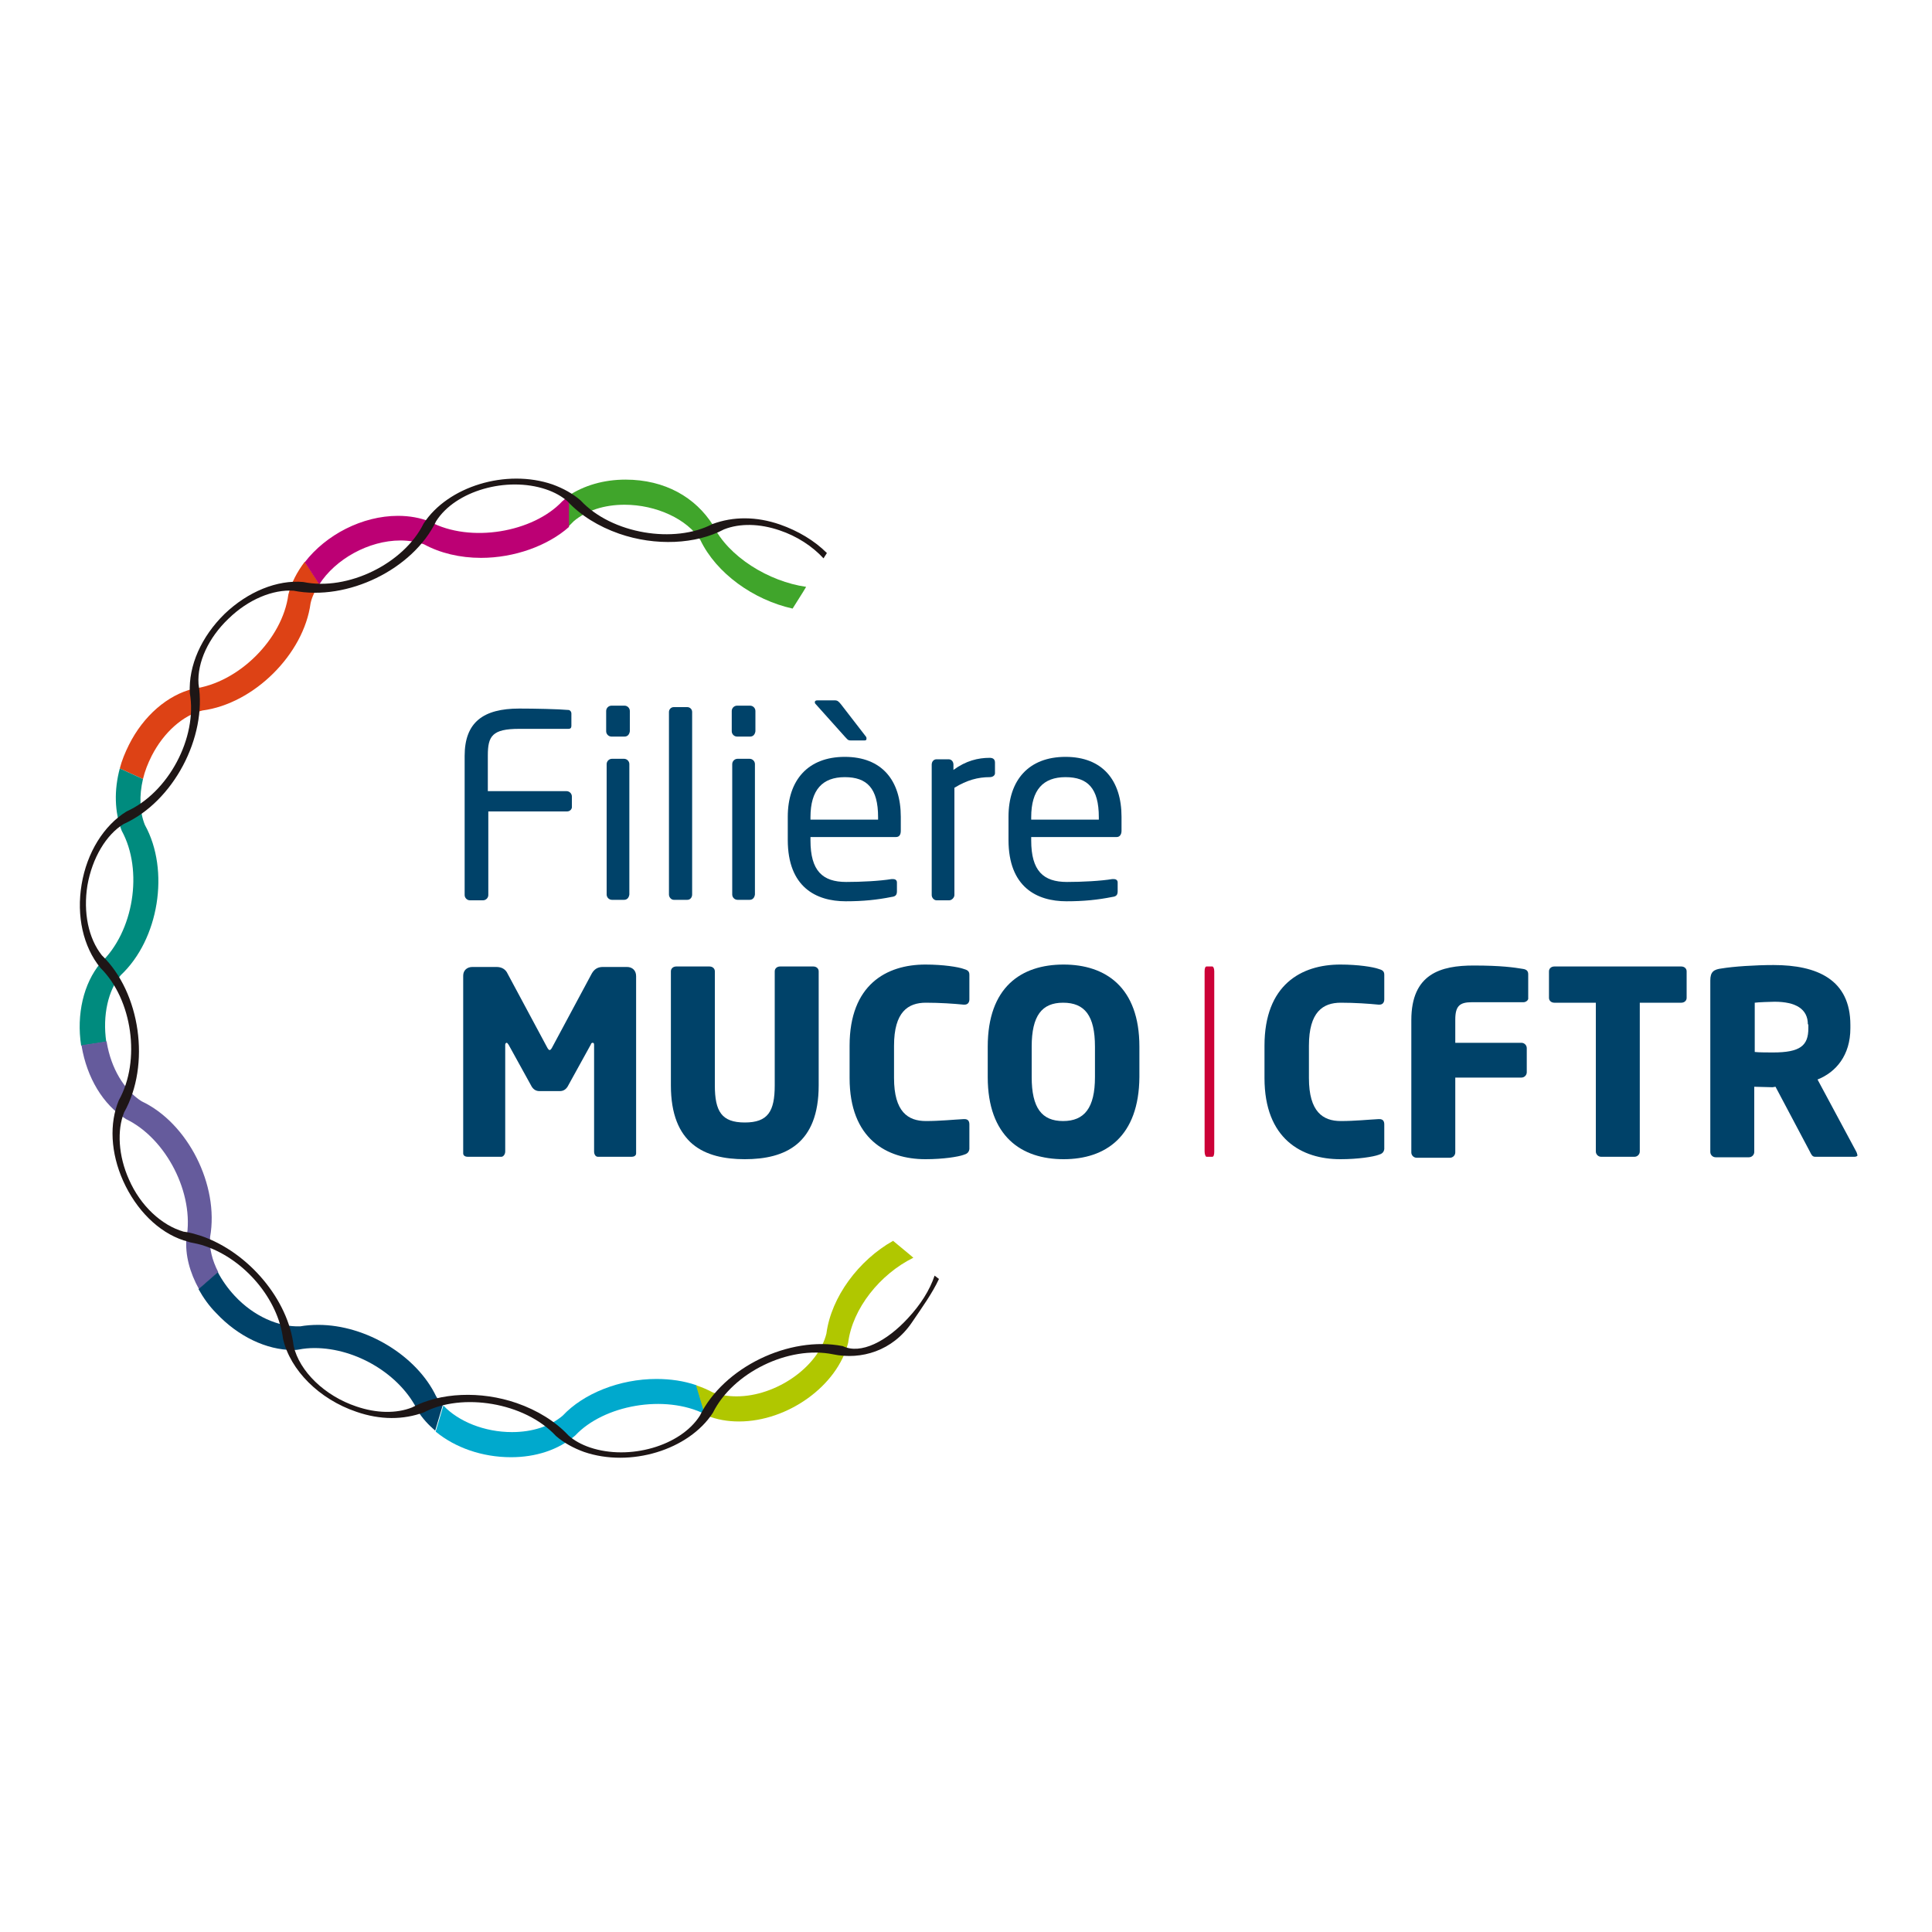 <?xml version="1.0" encoding="UTF-8"?> <!-- Generator: Adobe Illustrator 25.2.1, SVG Export Plug-In . SVG Version: 6.00 Build 0) --> <svg xmlns="http://www.w3.org/2000/svg" xmlns:xlink="http://www.w3.org/1999/xlink" version="1.1" id="Calque_1" x="0px" y="0px" viewBox="0 0 400 400" style="enable-background:new 0 0 400 400;" xml:space="preserve"> <style type="text/css"> .st0{fill:#004269;} .st1{fill:#CC0137;} .st2{fill:none;} .st3{fill:#DD4215;} .st4{fill:#40A52B;} .st5{fill:#BC0074;} .st6{fill:#008B7E;} .st7{fill:#655B9C;} .st8{fill:#00A9CD;} .st9{fill:#B0C700;} .st10{fill:#1E1616;} </style> <g> <g> <path class="st0" d="M117.4,168h-16.3v17.3c0,0.6-0.5,1.1-1.1,1.1h-2.7c-0.6,0-1.1-0.5-1.1-1.1v-28.8c0-7,3.9-9.8,11.3-9.8 c3.1,0,8.1,0.1,10.3,0.3c0.3,0.1,0.5,0.4,0.5,0.7v2.6c0,0.4-0.2,0.6-0.6,0.6h-10.2c-5.6,0-6.5,1.5-6.5,5.5v7.4h16.3 c0.6,0,1.1,0.5,1.1,1.1v2C118.5,167.5,118,168,117.4,168z"></path> <path class="st0" d="M129.3,152.5h-2.7c-0.6,0-1.1-0.5-1.1-1.1v-4.2c0-0.6,0.5-1.1,1.1-1.1h2.7c0.6,0,1.1,0.5,1.1,1.1v4.2 C130.3,152.1,129.9,152.5,129.3,152.5z M129.2,186.3h-2.5c-0.6,0-1.1-0.5-1.1-1.1v-27c0-0.6,0.5-1.1,1.1-1.1h2.5 c0.6,0,1.1,0.5,1.1,1.1v27C130.2,185.9,129.8,186.3,129.2,186.3z"></path> <path class="st0" d="M142.3,186.3h-2.8c-0.5,0-1-0.5-1-1.1v-37.8c0-0.5,0.4-1,1-1h2.8c0.5,0,1,0.4,1,1v37.8 C143.3,185.8,142.9,186.3,142.3,186.3z"></path> <path class="st0" d="M155.3,152.5h-2.7c-0.6,0-1.1-0.5-1.1-1.1v-4.2c0-0.6,0.5-1.1,1.1-1.1h2.7c0.6,0,1.1,0.5,1.1,1.1v4.2 C156.3,152.1,155.9,152.5,155.3,152.5z M155.2,186.3h-2.5c-0.6,0-1.1-0.5-1.1-1.1v-27c0-0.6,0.5-1.1,1.1-1.1h2.5 c0.6,0,1.1,0.5,1.1,1.1v27C156.2,185.9,155.8,186.3,155.2,186.3z"></path> <path class="st0" d="M185.5,173.3h-17.7v0.7c0,6.3,2.5,8.6,7.4,8.6c3.1,0,7-0.2,9.4-0.6c0.1,0,0.2,0,0.3,0c0.4,0,0.8,0.2,0.8,0.7 v1.8c0,0.7-0.2,1.1-1.1,1.2c-3,0.6-5.9,0.9-9.5,0.9c-6.1,0-12-2.9-12-12.7v-4.8c0-7.6,4.2-12.4,11.8-12.4 c7.7,0,11.6,4.9,11.6,12.4v2.9C186.5,172.8,186.2,173.3,185.5,173.3z M181.8,169.2c0-6-2.3-8.3-6.9-8.3c-4.6,0-7.1,2.6-7.1,8.3 v0.5h14V169.2z M179,153.3h-2.9c-0.6,0-0.7-0.3-1.2-0.8l-6-6.7c-0.2-0.2-0.2-0.3-0.2-0.4c0-0.3,0.2-0.4,0.6-0.4h3.5 c0.6,0,0.8,0.2,1.3,0.8l5.1,6.6c0.2,0.2,0.2,0.4,0.2,0.5C179.4,153.2,179.3,153.3,179,153.3z"></path> <path class="st0" d="M204.9,160.9c-2.4,0-4.7,0.6-7.3,2.2v22.2c0,0.5-0.5,1.1-1.1,1.1h-2.6c-0.5,0-1-0.5-1-1.1v-27 c0-0.6,0.4-1.1,1-1.1h2.5c0.6,0,1,0.5,1,1.1v1.1c2.6-1.9,5.1-2.5,7.5-2.5c0.7,0,1.1,0.3,1.1,1v2.2 C206,160.5,205.6,160.9,204.9,160.9z"></path> <path class="st0" d="M231.2,173.3h-17.7v0.7c0,6.3,2.5,8.6,7.4,8.6c3.1,0,7-0.2,9.4-0.6c0.1,0,0.2,0,0.3,0c0.4,0,0.8,0.2,0.8,0.7 v1.8c0,0.7-0.2,1.1-1.1,1.2c-3,0.6-5.9,0.9-9.5,0.9c-6.1,0-12-2.9-12-12.7v-4.8c0-7.6,4.2-12.4,11.8-12.4 c7.7,0,11.6,4.9,11.6,12.4v2.9C232.2,172.8,231.8,173.3,231.2,173.3z M227.5,169.2c0-6-2.3-8.3-6.9-8.3c-4.6,0-7.1,2.6-7.1,8.3 v0.5h14V169.2z"></path> <path class="st0" d="M130.8,239.5h-7c-0.5,0-0.8-0.5-0.8-1.1v-22.1c0-0.4-0.2-0.4-0.3-0.4c-0.2,0-0.3,0.1-0.4,0.4l-4.8,8.7 c-0.4,0.6-0.9,0.9-1.6,0.9h-4.2c-0.7,0-1.2-0.3-1.6-0.9l-4.8-8.7c-0.2-0.3-0.3-0.4-0.4-0.4c-0.1,0-0.3,0.1-0.3,0.4v22.1 c0,0.6-0.4,1.1-0.8,1.1h-7c-0.4,0-0.9-0.2-0.9-0.7V202c0-1.1,0.8-1.8,1.9-1.8h5c1.1,0,1.9,0.5,2.3,1.4l8.1,15.1 c0.2,0.4,0.4,0.7,0.6,0.7c0.2,0,0.4-0.3,0.6-0.7l8.1-15.1c0.5-0.9,1.2-1.4,2.3-1.4h5c1.1,0,1.9,0.7,1.9,1.9v36.7 C131.7,239.3,131.2,239.5,130.8,239.5z"></path> <path class="st0" d="M154.2,240c-8.4,0-15.3-3.2-15.3-15.3v-23.6c0-0.6,0.5-1,1.1-1h6.9c0.6,0,1.1,0.4,1.1,1v23.6 c0,5.4,1.4,7.7,6.2,7.7c4.8,0,6.2-2.3,6.2-7.7v-23.6c0-0.6,0.5-1,1.1-1h6.9c0.6,0,1.1,0.4,1.1,1v23.6 C169.5,236.8,162.6,240,154.2,240z"></path> <path class="st0" d="M199.5,239.1c-1.1,0.4-4.2,0.9-7.9,0.9c-8,0-15.7-4.2-15.7-16.8v-6.7c0-12.6,7.6-16.8,15.7-16.8 c3.7,0,6.8,0.5,7.9,0.9c0.7,0.2,1.2,0.4,1.2,1.2v5.1c0,0.6-0.3,1.1-1,1.1c-0.1,0-0.1,0-0.2,0c-2-0.2-4.9-0.4-7.8-0.4 c-3.7,0-6.6,1.9-6.6,8.9v6.7c0,7,2.9,8.9,6.6,8.9c2.9,0,5.8-0.3,7.8-0.4c0.1,0,0.1,0,0.2,0c0.7,0,1,0.4,1,1.1v5.1 C200.6,238.6,200.2,238.9,199.5,239.1z"></path> <path class="st0" d="M220.2,240c-8.7,0-15.7-4.7-15.7-17v-6.3c0-12.3,6.9-17,15.7-17c8.7,0,15.7,4.7,15.7,17v6.3 C235.8,235.3,228.9,240,220.2,240z M226.7,216.7c0-6.4-2.1-9.1-6.6-9.1c-4.4,0-6.5,2.7-6.5,9.1v6.3c0,6.4,2.1,9.1,6.5,9.1 c4.4,0,6.6-2.7,6.6-9.1V216.7z"></path> <path class="st1" d="M251,239.5h-1.2c-0.2,0-0.4-0.5-0.4-1.1v-37.3c0-0.5,0.1-1,0.4-1h1.2c0.2,0,0.4,0.4,0.4,1v37.3 C251.4,239,251.3,239.5,251,239.5z"></path> <path class="st0" d="M285.4,239.1c-1.1,0.4-4.2,0.9-7.9,0.9c-8,0-15.7-4.2-15.7-16.8v-6.7c0-12.6,7.6-16.8,15.7-16.8 c3.7,0,6.8,0.5,7.9,0.9c0.7,0.2,1.2,0.4,1.2,1.2v5.1c0,0.6-0.3,1.1-1,1.1c-0.1,0-0.1,0-0.2,0c-2-0.2-4.9-0.4-7.8-0.4 c-3.7,0-6.6,1.9-6.6,8.9v6.7c0,7,2.9,8.9,6.6,8.9c2.9,0,5.8-0.3,7.8-0.4c0.1,0,0.1,0,0.2,0c0.7,0,1,0.4,1,1.1v5.1 C286.5,238.6,286.1,238.9,285.4,239.1z"></path> <path class="st0" d="M315.4,207.5h-10.7c-2.5,0-3.4,0.8-3.4,3.6v4.8H315c0.6,0,1.1,0.5,1.1,1.1v5c0,0.6-0.5,1.1-1.1,1.1h-13.7 v15.5c0,0.6-0.5,1.1-1.1,1.1h-6.9c-0.6,0-1.1-0.5-1.1-1.1v-27.4c0-9.6,6.1-11.3,12.9-11.3c5.7,0,8.4,0.4,10.2,0.7 c0.7,0.1,1.1,0.4,1.1,1.1v4.9C316.5,207,316,207.5,315.4,207.5z"></path> <path class="st0" d="M348.1,207.6h-8.6v30.8c0,0.6-0.5,1.1-1.1,1.1h-6.9c-0.6,0-1.1-0.5-1.1-1.1v-30.8h-8.6c-0.6,0-1.1-0.4-1.1-1 v-5.5c0-0.6,0.5-1,1.1-1h26.3c0.6,0,1.1,0.4,1.1,1v5.5C349.2,207.2,348.7,207.6,348.1,207.6z"></path> <path class="st0" d="M383.9,239.5h-8.1c-0.6,0-0.8-0.5-1.1-1.1l-7.1-13.4l-0.6,0.1c-1.1,0-2.8-0.1-3.8-0.1v13.5 c0,0.6-0.5,1.1-1.1,1.1h-6.9c-0.6,0-1.1-0.5-1.1-1.1v-35.5c0-1.8,0.7-2.3,2.4-2.5c2.4-0.4,6.9-0.7,10.7-0.7c9,0,15.9,3,15.9,12.4 v0.7c0,5.6-3,9.1-6.8,10.6l8,14.9c0.1,0.2,0.2,0.4,0.2,0.6C384.7,239.2,384.5,239.5,383.9,239.5z M374.3,212.1 c0-3.2-2.5-4.7-6.9-4.7c-0.7,0-3.5,0.1-4.1,0.2v10.2c0.6,0.1,3.2,0.1,3.8,0.1c5.6,0,7.3-1.4,7.3-5V212.1z"></path> </g> <g> <polygon class="st2" points="188.5,259.8 185,256.9 185,256.9 "></polygon> <polygon class="st2" points="164.2,126.1 166.4,122.5 164.2,126.1 "></polygon> <path class="st3" d="M31.4,156.5c2.5-4.9,6.5-8.4,10.5-9.4c10.7-1.4,21-11.7,22.4-22.2c0.3-1.4,1-2.7,1.8-4l-3-4.6 c-1.6,2.1-2.8,4.4-3.4,6.8c-1.2,9.2-10.3,18.3-19.7,19.5c-5.3,1.3-10.3,5.6-13.3,11.6c-0.8,1.6-1.5,3.3-1.9,4.9l4.8,2.2 C30,159.6,30.6,158.1,31.4,156.5z"></path> <path class="st4" d="M147.6,108.7c-3.6-5.7-9.9-9.4-18.1-9.4c-4.5,0-8.6,1.2-11.9,3.4v6.4c0.4-0.4,0.8-0.8,1.2-1.2 c2.6-2.2,6.3-3.4,10.5-3.4c6.6,0,13,3,15.7,7.3c3.3,6.9,11,12.4,19.1,14.2l2.2-3.5l0.6-1C159.2,120.4,150.8,115.3,147.6,108.7z"></path> <path class="st5" d="M82.9,111.9c1.8,0,3.5,0.3,4.9,0.8c3.3,1.8,7.4,2.8,11.8,2.8c6.9,0,13.8-2.5,18.2-6.4v-6.4 c-0.5,0.3-0.9,0.7-1.4,1.1c-6,6.4-19,8.7-27.4,4.2c-2-0.8-4.2-1.2-6.6-1.2c-7.4,0-14.9,3.9-19.3,9.6l3,4.6 C69.4,115.8,76.3,111.9,82.9,111.9z"></path> <path class="st6" d="M25,201.9c7.9-7.4,10.2-21.7,5-31.1c-1.1-2.7-1.2-6.1-0.4-9.5l-4.8-2.2c-1.2,4.5-1.1,9,0.4,12.9 c4.5,8.2,2.5,20.9-4.4,27.4c-3.5,4.2-5,10.6-4,17.1l5.2-0.8C21.2,210.2,22.4,205,25,201.9z"></path> <path class="st7" d="M43.5,256.1c1.9-10.7-4.6-23.6-14.2-28.1c-3.6-2.3-6.3-6.8-7.2-12.2c0-0.1,0-0.1,0-0.2l-5.2,0.8 c0,0.1,0,0.1,0,0.2c1.1,6.5,4.4,12.1,9.2,15.1c8.3,4,14.2,15.4,12.5,24.7c-0.3,3.4,0.7,7.1,2.6,10.5l4-3.5 C43.9,260.9,43.3,258.4,43.5,256.1z"></path> <path class="st0" d="M90.3,289.1c-4-8.4-14.5-14.8-24.4-14.8c-1.3,0-2.6,0.1-3.7,0.3c-4.5,0.2-9.7-2.1-13.6-6.3 c-1.4-1.5-2.6-3.2-3.5-4.9l-4,3.5c1,1.8,2.2,3.5,3.7,5c4.5,4.8,10.4,7.6,15.8,7.6c0.4,0,0.8,0,1.3-0.1c1-0.2,2.1-0.3,3.2-0.3 c8.7,0,17.8,5.5,21.4,13c0.9,1.5,2.2,2.9,3.6,4.1l1.6-5.4C91.2,290.4,90.7,289.8,90.3,289.1z"></path> <path class="st8" d="M135.9,285.5c-7.6,0-15.1,3-19.4,7.6c-2.6,2.2-6.3,3.4-10.5,3.4c-5.7,0-11.1-2.2-14.2-5.5l-1.6,5.4 c4,3.3,9.6,5.3,15.6,5.3c5.1,0,9.8-1.5,13.3-4.5c5.9-6.3,18.5-8.6,26.9-4.4l-1.8-6C141.6,285.9,138.8,285.5,135.9,285.5z"></path> <path class="st9" d="M171.1,276.1c-1.7,6.9-10.4,13-18.6,13c-1.8,0-3.6-0.3-4.9-0.8c-1.1-0.6-2.3-1.1-3.5-1.5l1.8,6 c0.2,0.1,0.4,0.2,0.5,0.3c2,0.8,4.2,1.2,6.6,1.2c10.1,0,20.4-7.4,22.6-16.3c0.9-7.1,6.6-14.2,13.5-17.6l-0.7-0.6l-3.5-2.9 C177.8,260.9,172.1,268.5,171.1,276.1z"></path> </g> <g> <path class="st10" d="M188,272.9c-4.4,4.8-9.8,7.6-13.5,5.8c-11.1-2.2-24.7,4.4-29.6,14.4c-4,6.3-14.6,9.3-22.7,6.6 c-1.8-0.6-3.4-1.5-4.5-2.5c-2.7-2.9-6.4-5.2-10.7-6.7c-7.5-2.6-15.9-2.2-21.7,0.9c-3.3,1.3-7.4,1.2-11.5-0.2 c-6.6-2.2-11.8-7.3-13-12.5c-1.1-9.6-9.3-19.4-19.1-22.8c-1.3-0.4-2.6-0.8-3.7-0.9c-4.5-1.3-8.9-5.3-11.3-10.8 c-2.2-4.9-2.5-10.2-1-13.9c5.5-9.8,3.4-24.8-4.6-32.5c-2.8-3.5-3.9-8.9-3-14.5c1-5.7,3.9-10.5,7.5-12.7c10.3-4.6,17.3-18,15.5-29 c-0.3-4.5,2.1-9.6,6.2-13.5c4.1-4,9.2-6.1,13.5-5.8c11.1,2.2,24.7-4.4,29.5-14.4c4-6.3,14.6-9.3,22.7-6.6c1.8,0.6,3.4,1.5,4.5,2.5 c2.7,2.9,6.4,5.2,10.7,6.7c7.5,2.6,15.9,2.2,21.7-0.9c3.3-1.3,7.4-1.2,11.5,0.2c3.6,1.2,6.8,3.3,9.1,5.8l0.7-1.1 c-2.6-2.6-6-4.6-9.7-5.9c-4.9-1.7-9.7-1.7-14-0.1c-7.8,4.1-20.8,2.1-27.3-4.9c-1.6-1.4-3.6-2.5-5.8-3.3 c-9.6-3.3-21.7,0.4-26.7,8.1c-4.1,8.3-15.7,14-24.9,12.1c-5.4-0.5-11.5,2-16.3,6.6c-4.8,4.7-7.5,10.7-7.2,16.4 c1.6,9.2-4.4,20.6-13.1,24.5c-4.7,2.9-8.2,8.5-9.3,15.1c-1.1,6.5,0.3,12.9,3.9,17.3c6.6,6.5,8.4,19.2,3.8,27.4 c-2,4.8-1.7,10.9,0.9,16.7c2.7,6,7.3,10.6,12.5,12.3c0.4,0.1,0.7,0.2,1.3,0.4c1,0.2,2.1,0.4,3.2,0.8c8.2,2.8,15.1,11,16.1,19.2 c1.5,6.5,7.5,12.5,15.2,15.1c4.9,1.7,9.7,1.7,14,0.1c7.8-4.1,20.8-2.1,27.3,4.9c1.6,1.4,3.6,2.5,5.8,3.3 c9.6,3.3,21.7-0.4,26.7-8.1c4.1-8.3,15.7-14,24.9-12.1c5.8,1.2,12.3-0.7,16.3-6.6c2.1-3.1,4.2-6,5.6-9l-0.9-0.7 C192.5,267.1,190.6,270.1,188,272.9z"></path> </g> </g> </svg> 